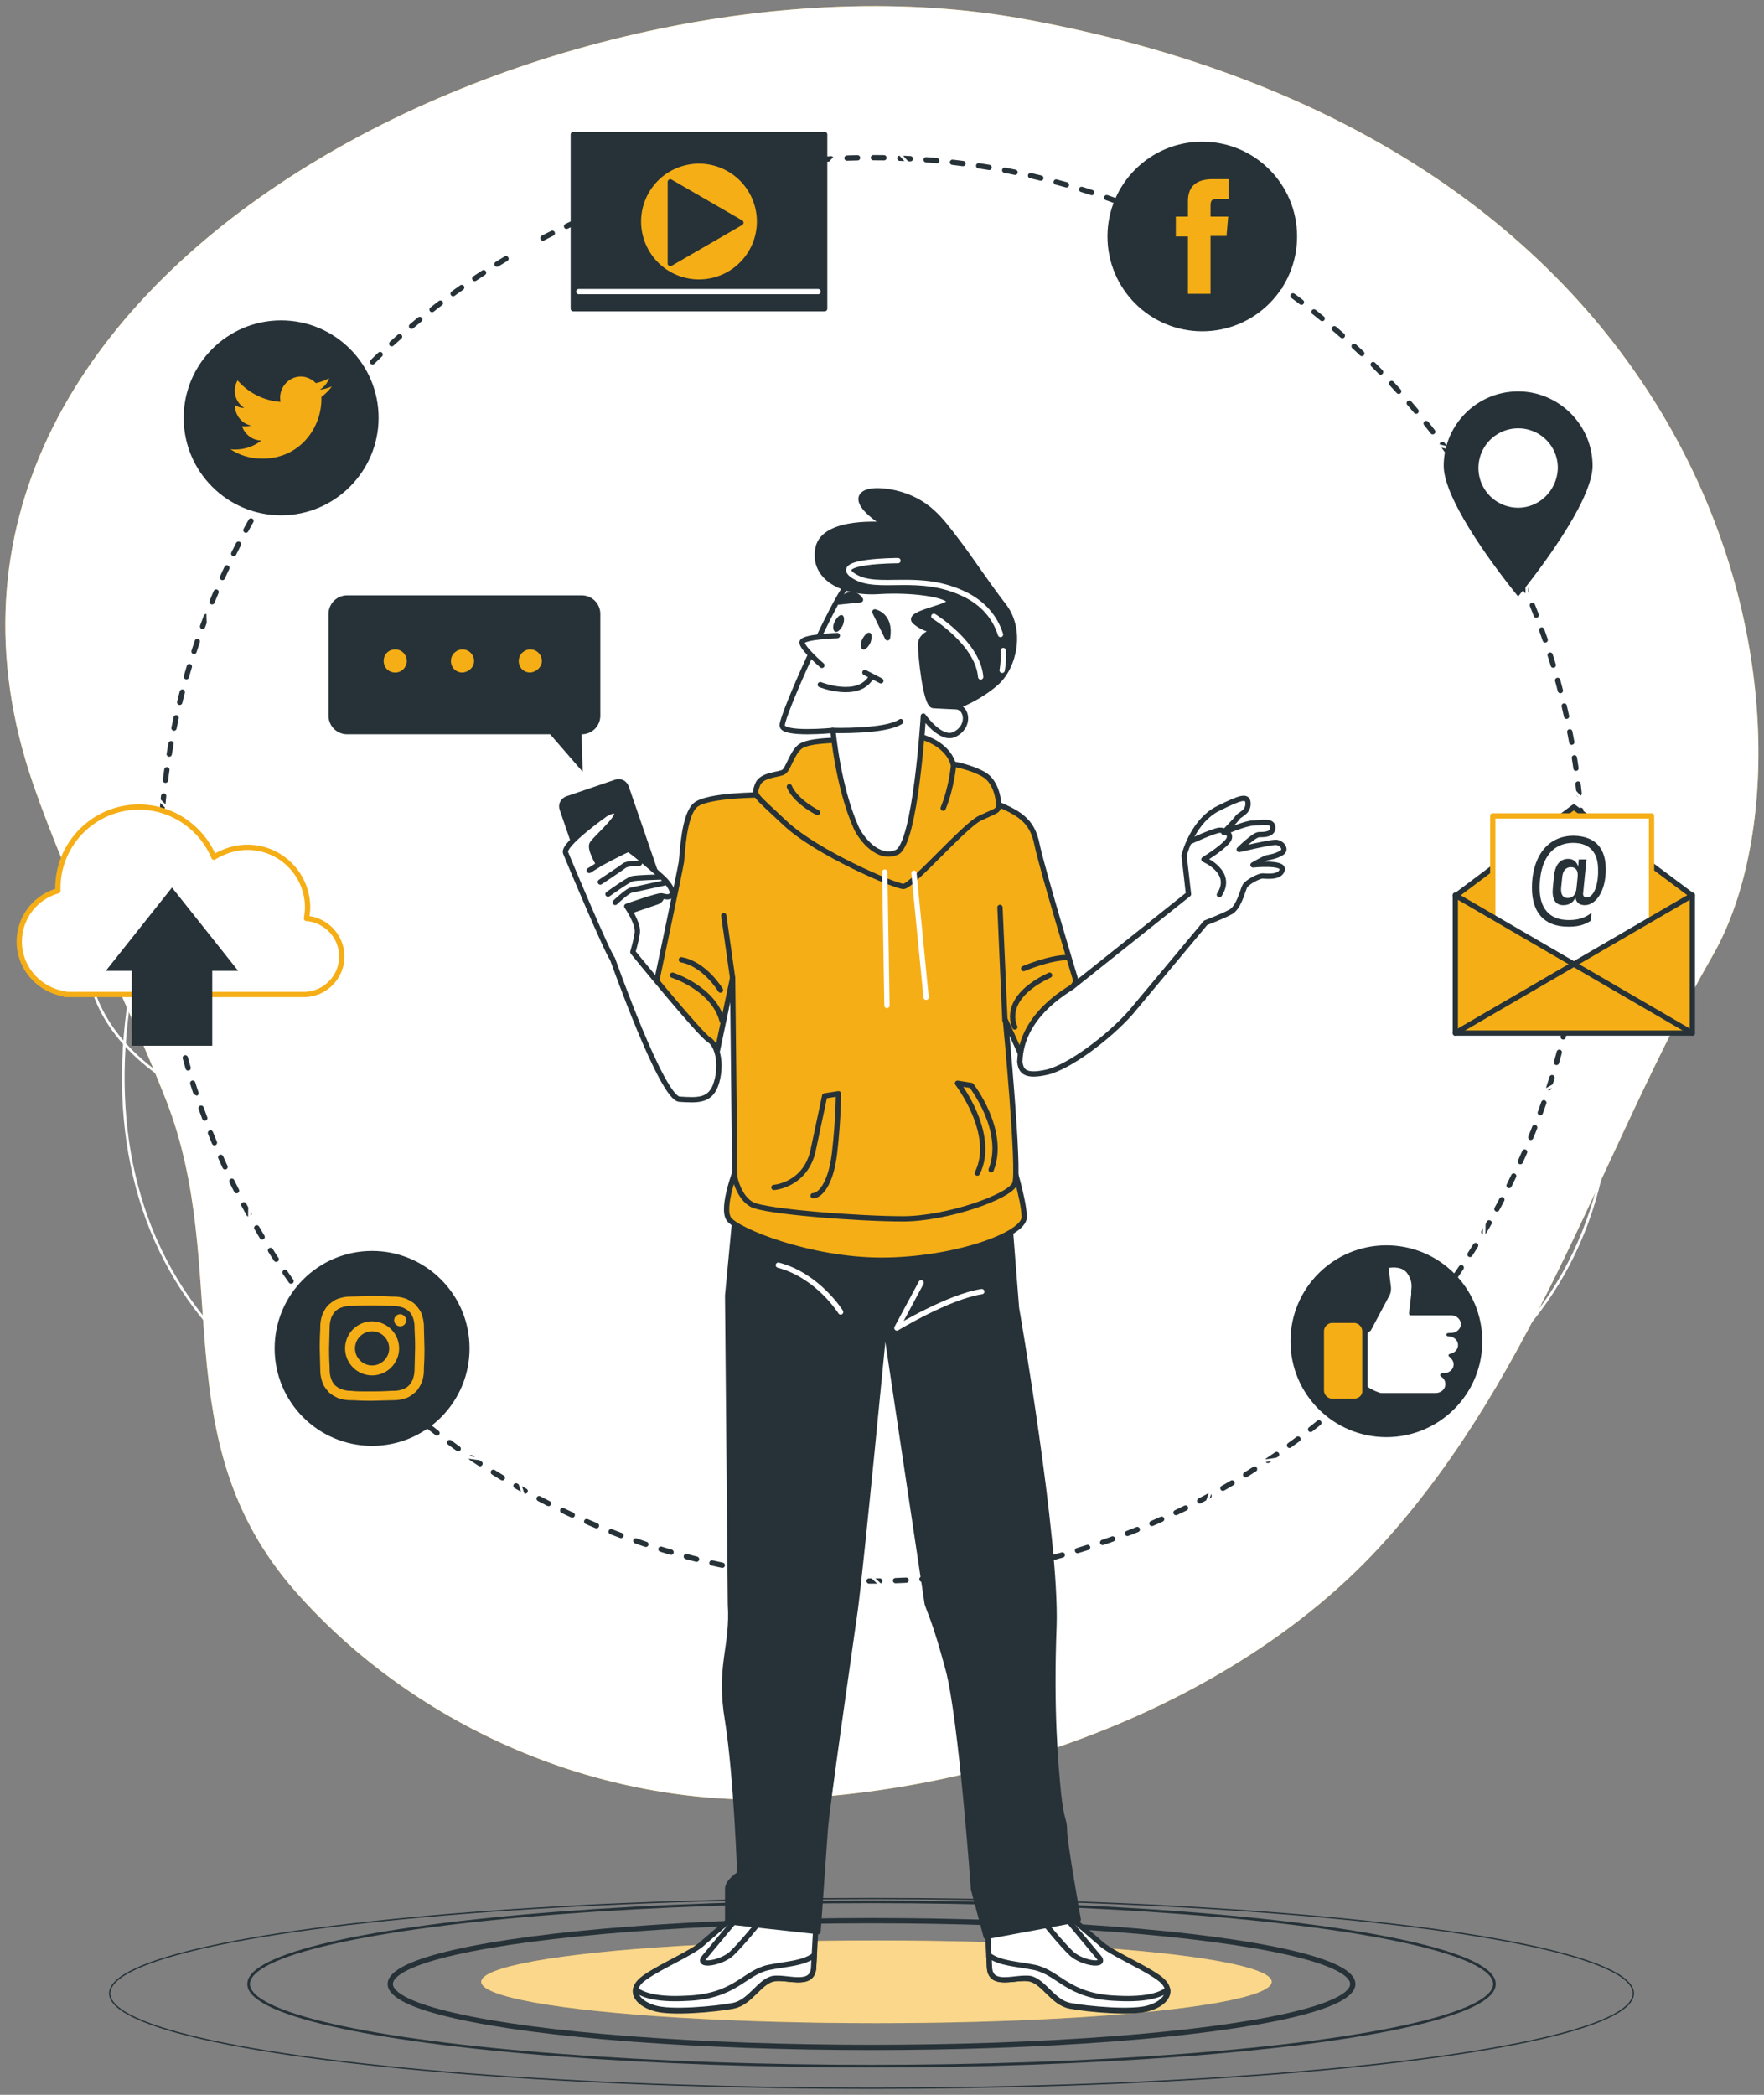 <svg xmlns="http://www.w3.org/2000/svg" xmlns:xlink="http://www.w3.org/1999/xlink" viewBox="0 0 320 380" xmlns:v="https://vecta.io/nano"><rect x="0" y="0" width="320" height="380" fill="#808080" stroke="none"/><style><![CDATA[.R{stroke-miterlimit:10}.S{stroke-width:.959}.T{stroke-linejoin:round}.U{stroke:#fff}.V{stroke-width:.479}.W{stroke:#263238}.X{fill:#263238}.Y{fill:#f5ae16}.Z{fill:#fff}.a{fill:none}.b{stroke-linecap:round}]]></style><use xlink:href="#B" class="Y"/><use xlink:href="#B" opacity=".75" class="Z"/><g class="W a"><ellipse cx="158.1" cy="361.6" rx="138.2" ry="17.2" stroke-width=".24"/><ellipse cx="158.1" cy="359.9" rx="113" ry="14.9" class="V"/><ellipse cx="158.1" cy="359.9" rx="87.3" ry="11.5" class="S"/></g><ellipse cx="159" cy="359.5" rx="71.7" ry="7.5" class="Y"/><ellipse cx="159" cy="359.5" rx="71.7" ry="7.5" opacity=".5" class="Z"/><g class="a"><circle cx="158.1" cy="157.7" r="129.1" stroke-dasharray="1.917,2.876" class="S T W b"/><g class="U V"><g class="R"><path d="M122 287.3c-23.6 2.5-44.6-3-58.9-17.3-34.9-34.9-17.1-109.2 39.7-166s131.1-74.6 166-39.7c15.3 15.3 20.4 38.1 16.7 63.6"/><path d="M289.3 172.6c5.9 24.4 3.1 47.6-10.1 65.2-31 41.4-107.3 36.8-170.4-10.4s-89.1-119-58.1-160.5c14.1-18.9 37.6-28.2 65-28.3"/></g><ellipse transform="matrix(.972 -.235 .235 .972 -29.286 41.251)" cx="158.6" cy="143.6" rx="146.3" ry="59.1"/><ellipse transform="matrix(.235 -.972 .972 .235 -32.36 270.49)" cx="155.6" cy="155.8" rx="150.1" ry="59.1"/></g></g><g class="R Z U V"><path d="M175.1 262.5c.9.9 2.4.9 3.4 0 .9-.9.9-2.4 0-3.4-.9-.9-2.4-.9-3.4 0-1 1-1 2.5 0 3.4zm-88.3-50.8c.9.9 2.4.9 3.4 0 .9-.9.9-2.4 0-3.4-.9-.9-2.4-.9-3.4 0-.9.9-.9 2.4 0 3.4zm-31.6-39.1c.9.9 2.4.9 3.4 0 .9-.9.9-2.4 0-3.4-.9-.9-2.4-.9-3.4 0s-.9 2.5 0 3.4z"/><use xlink:href="#C"/><use xlink:href="#C" x="6" y="70.7"/><use xlink:href="#C" x="72" y="-38"/><use xlink:href="#C" x="177.7" y="-87.2"/><path d="M221.3 78.3c.9.9 2.4.9 3.4 0 .9-.9.9-2.4 0-3.4-.9-.9-2.4-.9-3.4 0-1 1-1 2.5 0 3.4z"/><use xlink:href="#C" x="166.8" y="57.2"/><use xlink:href="#C" x="61.5" y="153.9"/><use xlink:href="#C" x="242.6" y="-43.6"/></g><g class="a U V"><path d="M125.9 29l.8 5.6m65.8 252.1c23.6 2.5 44.6-3 58.9-17.3 34.9-34.9 17.1-109.2-39.7-166S80.6 28.8 45.7 63.7C30.4 79 25.3 101.8 29 127.4" class="R"/><path d="M25.3 172c-5.9 24.4-3.1 47.6 10.1 65.2 31 41.4 107.3 36.8 170.4-10.4s89.1-119.1 58.1-160.5c-14.1-18.9-37.6-28.2-65-28.3" class="R"/><ellipse transform="matrix(.235 -.972 .972 .235 -19.623 261.006)" cx="156" cy="143" rx="59.1" ry="146.3"/><ellipse transform="matrix(.972 -.235 .235 .972 -31.992 41.655)" cx="158.9" cy="155.2" rx="59.1" ry="150.1"/></g><g class="R Z U V"><use xlink:href="#D"/><path d="M227.7 211c-.9.9-2.4.9-3.4 0-.9-.9-.9-2.4 0-3.4.9-.9 2.4-.9 3.4 0 1 1 1 2.5 0 3.4zm31.7-39c-.9.9-2.4.9-3.4 0-.9-.9-.9-2.4 0-3.4.9-.9 2.4-.9 3.4 0 .9.9.9 2.4 0 3.4zm16-37.8c-.9.9-2.4.9-3.4 0-.9-.9-.9-2.4 0-3.4.9-.9 2.4-.9 3.4 0s1 2.4 0 3.4zm-5.9 70.7c-.9.9-2.4.9-3.4 0-.9-.9-.9-2.4 0-3.4.9-.9 2.4-.9 3.4 0 .9.9.9 2.4 0 3.4zM203.4 96.2c-.9.9-2.4.9-3.4 0-.9-.9-.9-2.4 0-3.4.9-.9 2.4-.9 3.4 0 1 1 1 2.5 0 3.4z"/><use xlink:href="#D" x="-41.7" y="-214.9"/><use xlink:href="#D" x="-46.2" y="-184.2"/><use xlink:href="#D" x="-30.9" y="-70.5"/><use xlink:href="#D" x="74.4" y="26.2"/><use xlink:href="#D" x="-106.6" y="-171.3"/></g><use xlink:href="#E" class="R S T W X"/><path d="M67.5 236.8l3.8.1c.9 0 1.4.2 1.8.3.4.2.8.4 1.1.7s.5.6.7 1.1c.1.3.3.8.3 1.8s.1 1.3.1 3.8l-.1 3.8c0 .9-.2 1.4-.3 1.8-.2.4-.4.8-.7 1.1s-.6.5-1.1.7c-.3.1-.8.3-1.8.3s-1.3.1-3.8.1-2.8 0-3.8-.1c-.9 0-1.4-.2-1.8-.3-.4-.2-.8-.4-1.1-.7s-.5-.6-.7-1.1c-.1-.3-.3-.8-.3-1.8s-.1-1.3-.1-3.8l.1-3.8c0-.9.2-1.4.3-1.8.2-.4.4-.8.7-1.1s.6-.5 1.1-.7c.3-.1.8-.3 1.8-.3s1.3-.1 3.8-.1m0-1.7l-3.9.1c-1 0-1.7.2-2.3.4s-1.1.6-1.7 1.1c-.5.5-.8 1.1-1.1 1.7-.2.6-.4 1.3-.4 2.3s-.1 1.3-.1 3.9l.1 3.9c0 1 .2 1.7.4 2.3s.6 1.1 1.1 1.7c.5.5 1.1.8 1.7 1.1.6.2 1.3.4 2.3.4s1.3.1 3.9.1l3.9-.1c1 0 1.7-.2 2.3-.4s1.1-.6 1.7-1.1c.5-.5.8-1.1 1.1-1.7.2-.6.4-1.3.4-2.3s.1-1.3.1-3.9l-.1-3.9c0-1-.2-1.7-.4-2.3s-.6-1.1-1.1-1.7c-.5-.5-1.1-.8-1.7-1.1-.6-.2-1.3-.4-2.3-.4s-1.4-.1-3.9-.1m0 4.6a4.91 4.91 0 0 0-4.9 4.9 4.91 4.91 0 0 0 4.9 4.9 4.91 4.91 0 0 0 4.9-4.9 4.91 4.91 0 0 0-4.9-4.9m0 8a3.12 3.12 0 0 1-3.1-3.1 3.12 3.12 0 0 1 3.1-3.1 3.12 3.12 0 0 1 3.1 3.1 3.12 3.12 0 0 1-3.1 3.1m6.2-8.2a1.11 1.11 0 0 1-1.1 1.1 1.11 1.11 0 0 1-1.1-1.1 1.11 1.11 0 0 1 1.1-1.1c.5 0 1.1.5 1.1 1.1" class="Y"/><use xlink:href="#E" x="150.6" y="-201.7" class="X"/><path d="M215.4 53.3h4.2V42.8h2.9l.3-3.5h-3.2v-2c0-.8.2-1.2 1-1.2h2.3v-3.6H220c-3.1 0-4.5 1.4-4.5 4v2.8h-2.2v3.6h2.2v10.4z" class="Y"/><path d="M51 93h0c-9.5 0-17.2-7.7-17.2-17.2h0c0-9.5 7.7-17.2 17.2-17.2h0c9.5 0 17.2 7.7 17.2 17.2h0C68.2 85.2 60.5 93 51 93z" class="R S T W X"/><path d="M41.8 81.5c1.7 1.1 3.6 1.7 5.8 1.7 7 0 10.9-5.9 10.7-11.2.7-.5 1.4-1.2 1.9-1.9-.7.3-1.4.5-2.2.6.8-.5 1.4-1.2 1.7-2.1-.7.4-1.5.7-2.4.9-.7-.7-1.7-1.2-2.7-1.2-2.4 0-4.2 2.3-3.7 4.6-3.1-.2-5.9-1.7-7.8-3.9-1 1.7-.5 3.9 1.2 5-.6 0-1.2-.2-1.7-.5 0 1.7 1.2 3.4 3 3.7-.5.1-1.1.2-1.7.1.5 1.5 1.9 2.6 3.5 2.6-1.6 1.3-3.6 1.8-5.6 1.6z" class="Y"/><circle cx="251.5" cy="243.3" r="17.4" class="X"/><path d="M262.6 242.1c-.1 0 .2 0 .5 0 1.1 0 2.1-.9 2.1-1.9 0-1.1-.9-1.9-2.1-1.9h0-7.3l.5-3.6c0-.9.5-2.3-.8-4-1.2-1.7-4-1.1-4-1.1l.4 3.6a2.22 2.22 0 0 1-.3 1.6l-3.3 6.2-1.5 1.3-.5 7.6c1 2.3 4.1 3.1 4.1 3.1h9.7.2c1.1 0 2.1-.9 2.1-1.9 0-.7-.4-1.3-.9-1.6h.4c1.1 0 2.1-.9 2.1-1.9 0-.7-.4-1.3-.9-1.6 1-.2 1.7-1 1.7-1.9-.1-1.2-1-2-2.2-2z" class="Z"/><path d="M260.3 253.3h-.2-9.7-.1c-.1 0-3.3-.8-4.3-3.3v-.1l.5-7.6c0-.1 0-.2.1-.2l1.5-1.3 3.3-6.1c.2-.5.3-1 .3-1.5l-.4-3.6c0-.2.1-.3.2-.3s3-.7 4.3 1.2c1 1.5.9 2.7.8 3.6v.6c0 .7-.3 2.5-.4 3.3h7 .1c1.3 0 2.3 1 2.3 2.2 0 .9-.6 1.8-1.5 2.1.6.4 1 1.1 1 1.8 0 .9-.6 1.7-1.4 2 .4.4.6.9.6 1.5 0 1.1-.8 2-2 2.2.3.4.5.8.5 1.3-.1 1.2-1.2 2.2-2.5 2.2zm-9.8-.6h9.7.2c1 0 1.8-.7 1.8-1.6 0-.6-.3-1.1-.8-1.4-.1-.1-.2-.2-.1-.4.1-.1.2-.2.3-.2h.3c1 0 1.8-.7 1.8-1.6 0-.5-.3-1-.8-1.4-.1-.1-.2-.2-.1-.3 0-.1.1-.2.2-.2.8-.1 1.5-.8 1.5-1.6 0-.9-.8-1.6-1.8-1.6-.2 0-.3-.1-.3-.3 0-.3.3-.3.8-.3 1 0 1.8-.7 1.8-1.6s-.8-1.6-1.8-1.6h-.1-7.2c-.1 0-.2 0-.2-.1-.1-.1-.1-.2-.1-.2l.4-3.5v-.6c.1-.9.2-1.9-.7-3.2s-2.7-1.1-3.4-1l.4 3.3c.1.6 0 1.3-.3 1.8l-3.3 6.2s0 .1-.1.1l-1.4 1.2-.4 7.4c.7 1.8 3.3 2.6 3.7 2.7z" class="X"/><path d="M245.6 254.2h-3.9c-1.1 0-2-.9-2-2v-10.7c0-1.1.9-2 2-2h3.9c1.1 0 2 .9 2 2v10.7c.1 1.1-.8 2-2 2z" class="R S T W Y"/><path d="M275.4 71c-7.5 0-13.5 6.1-13.5 13.5s13.5 23.7 13.5 23.7 13.5-16.3 13.5-23.7S282.8 71 275.4 71zm0 21.1a7.17 7.17 0 1 1 0-14.4 7.17 7.17 0 0 1 7.2 7.2c-.1 4-3.3 7.2-7.2 7.2z" class="X"/><g class="R S T"><path d="M306.9 162.5l.1-.1h-.1l-21.4-16-21.3 16h-.2l.1.1h-.1.2l21.5 15.5 21.2-15.5h.1z" class="W Y"/><path d="M270.8 148h28.8v35.8h-28.8z" stroke="#f5ae16" class="Z"/></g><path d="M291.3 157.7c0 4.1-1.9 6.5-3.8 6.5-1 0-1.6-.5-1.7-1.4-.4.9-1.1 1.4-2.2 1.4-1.6 0-2.1-1.3-1.9-3.2l.2-2.1c.2-1.9 1-3.1 2.6-3.1.9 0 1.5.5 1.8 1.4l.1-1.3h1.4l-.6 6c-.1.5.1.9.6.9 1.6 0 2.2-3.1 2.1-5.1 0-2.9-1.4-4.8-4.5-4.8-4.2 0-6.1 3.5-6.1 8.2 0 3.6 1.7 5.8 5.3 5.8 1.5 0 2.8-.3 4.1-1.3l-.1 1.4c-1.3.9-2.6 1.1-4.1 1.1-4.6 0-6.6-2.8-6.6-7.1 0-5 2.4-9.4 7.6-9.4 4.3.1 5.8 2.7 5.8 6.1zm-7.9 1.4l-.2 1.9c-.1 1.1.2 1.9 1.2 1.9s1.5-.7 1.6-1.9l.2-2c.1-1-.3-1.7-1.2-1.7-1 0-1.5.7-1.6 1.8z" class="X"/><g class="R S T W"><path d="M264 162.4v25h43v-25l-21.5 12.5z" class="Y"/><path d="M264 187.4l21.5-12.5 21.5 12.5" class="a b"/><path d="M104 24.4h45.6V56H104z" class="X"/></g><circle transform="matrix(.973 -.231 .231 .973 -5.861 30.363)" cx="126.8" cy="40.2" r="10.5" class="Y"/><g class="R S T"><path d="M134.4 40.4L121.6 33v14.8z" class="W X"/><path d="M105 52.9h43.4" class="U a b"/><path d="M55.6 166.6c.1-.7.2-1.3.2-2a10.93 10.93 0 0 0-10.9-10.9c-2.2 0-4.3.7-6.1 1.8-2.2-5.3-7.5-9.1-13.6-9.1-8.1 0-14.7 6.6-14.7 14.7v.5a9.57 9.57 0 0 0-7 9.2c0 4.8 3.6 8.8 8.3 9.5v.1h43.3c3.8 0 6.9-3.1 6.9-6.9 0-3.6-2.8-6.6-6.4-6.9z" stroke="#f5ae16" class="Z"/></g><path d="M43.2 176.1l-12-15.1-12 15.1h4.7v13.6h14.6v-13.6z" class="X"/><g class="R S T W Z"><path d="M132 348.6l-4.3 3.7c-1.9 1.9-7.4 4.1-10.7 6.4s-1.4 4.7 1.6 5.6c2.9 1 11.3.2 14.4-.4s4.7-4.3 7.2-4.9 7.2 1.6 7.4-2.1l.4-7.4-16-.9z"/><path d="M147.6 356.9l.1-2.2c-2.1 1.5-4.8 1.5-8.3 2.2-4.5 1-6 5.3-15 5.6-5.8.3-8.1-.8-9.1-1.6-.2 1.4 1.3 2.7 3.3 3.3 2.9 1 11.3.2 14.4-.4s4.7-4.3 7.2-4.9c2.5-.4 7.2 1.7 7.4-2zm-13.8-9.1l-6 7.2c-1.6 1.8 2.9 1.2 4.9-.6 1.9-1.8 5.1-5.8 5.1-5.8l-4-.8zm61.3.8l4.3 3.7c1.9 1.9 7.4 4.1 10.7 6.4s1.4 4.7-1.6 5.6c-2.9 1-11.3.2-14.4-.4s-4.7-4.3-7.2-4.9-7.2 1.6-7.4-2.1l-.4-7.4 16-.9z"/><path d="M179.5 356.9l-.1-2.2c2.1 1.5 4.8 1.5 8.3 2.2 4.5 1 6 5.3 15 5.6 5.8.3 8.1-.8 9.1-1.6.2 1.4-1.3 2.7-3.3 3.3-2.9 1-11.3.2-14.4-.4s-4.7-4.3-7.2-4.9c-2.6-.4-7.2 1.7-7.4-2zm13.8-9.1l6 7.2c1.6 1.8-2.9 1.2-4.9-.6-1.9-1.8-5.1-5.8-5.1-5.8l4-.8z"/></g><path d="M134.4 209.6L132 235l.5 56c.5 7.9-2.2 11.1-.5 21.2 1.6 10.1 2.2 27.7 2.2 27.7s-2.2 1.4-2.2 2.7v6l16.4 1.8 1.3-18.4c.3-4.3 4.3-31.8 5.4-39.7s5.4-52.8 5.4-52.8l7.7 51.4c.5 1.6 1.4 3 3.8 11.9 2.4 9 4.6 39.9 4.6 39.9l2.3 8.6 16.7-3.1s-2.5-14-2.5-16.1c0-2.2-.5-1.4-1.1-6.8-.5-5.4-1.4-14.7-.8-30.4.5-15.8-6.8-57.6-6.8-57.6l-2.2-28c.1.1-26.9 6.4-47.8.3z" class="R S T W X"/><path d="M167.1 232.7l-4.4 8.2s9.4-5.7 15.4-6.6m-25.6 3.7s-4.1-6.6-11.3-8.5" class="U a b R S T"/><g class="W Y R S T"><path d="M133.6 211.9s-2.8 7.1-1.4 9.2 14.6 7.5 27.7 7.5 25.9-4.6 25.9-7.8-2.5-11-2.5-11-21.3 9.9-49.7 2.1z"/><path d="M137.9 144.2s-9.5 0-11.7 1.8-2.4 9-2.6 10.4-5.2 25-5.2 25L129 196l3.9-18.6.4 36.2s.7 3.6 3.1 4.9 19.4 2.6 27.4 2.6c7.9 0 19.4-4 20.3-6.4s-1.7-29.6-1.7-29.6l3.8 8.4 9-15.5s-6.2-20.5-7.1-24.9-3.3-5.7-8.2-7.7-19.2-1.3-24.9-1.3l-17.1.1z"/></g><g class="a b R S T W"><path d="M140.4 215.4s5.7-.4 7.1-6.7l2.1-9.9 2.5-.4s0 4.6-.7 10.7c-.7 6-2.8 7.8-3.9 7.8m32.3-4.7c2.8-7.1-3.6-15.3-3.6-15.3l-2.5-.4s7.1 9.2 3.6 16.3m-44.4-35.4l-1.6-11.3m51 19l-.9-20.5m2.7 21.7s-2.8-5.1 6.3-9.4m-4.7-1.2s4.7-2 7.9-2m-71.6 3.2s7.5 2.4 9 8.3"/><path d="M130.7 179.6s-2.8-4.7-7.1-5.5"/></g><path d="M151.7 134.3s-5 0-6.5 1.1-2.2 4.1-3 4.6c-.7.6-4.1.4-4.8 2.4s-.7 1.5 5 6.9 20 11.5 21.5 11.5 11.1-11.1 13.9-12.4 3.2-1.3 3.3-2c.2-.7-.2-4.5-2.6-5.9s-5.6-1.9-5.6-1.9-.4-2.2-3.3-3.9c-3-1.7-7-2-10-2-2.9 0-7.9 1.6-7.9 1.6z" class="R S T W Y"/><g class="a b R S T"><path d="M173 138.6s-.3 4.1-1.9 8m-27.9-3.9s.8 2.4 5.1 4.7" class="W"/><path d="M160.5 158.2l.4 24.2m4.9-24l2.2 22.5" class="U"/></g><g class="W R S T"><path d="M119.2 163.6l-8.8 3c-.8.3-1.6-.1-1.9-.9l-6.5-18.9c-.3-.8.1-1.6.9-1.9l8.8-3c.8-.3 1.6.1 1.9.9l6.5 18.9c.2.8-.2 1.7-.9 1.9z" class="X"/><path d="M111.1 173.9c-.8-.8-7.9-17.7-8.5-19.2s7.2-7 7.2-7 2.1-1.3 2.1-.1-4 4.6-4.5 5.5 1.2 3.7 1.2 3.7 5-2.7 5.4-2.7 5.9 4.8 6.4 5.3 1.9 2.1 1.5 2.8c-.4.8-1.3.4-1.9.3s-6.3 1.9-6.3 1.9 2.2 3.1 1.9 4.9-.8 3.4-.8 3.4 12.2 15 13.8 15.9c1.5.9 2.4 4.2 1.4 7.7s-3.4 3.3-6.7 3.1c-3.2 0-12.2-25.5-12.2-25.5z" class="Z"/><path d="M116 156.6s-2.2 0-2.7.4-4.4 3-4.4 3m1.4 2.2s3.6-2.6 4.4-2.8 4.9-.3 4.9-.3m1.2 1l-6.4 1.4c-.8.3-2.8 2.2-2.8 2.2m-3.1-6.8l-1.6 1" class="a b"/><path d="M194.4 179.1l21.2-16.9-.8-7c.2-.9 1.9-6.4 6.1-8.5s5.5-2.5 5.5-.9-1.5 1.9-1.9 2.5-2.5 2.7-2.5 2.7 4-1.7 5.3-1.7 3.6-.6 3.6.8c0 1.3-1.5 1.3-2.5 1.3-.9 0-3.6 2.7-3.6 2.7s5.5-1.3 6.6-1.3 2.1 1.3 1.1 1.9c-.9.6-2.1.8-2.7.9-.6.2-2.5 1.3-2.5 1.3s5.7-.6 5.3.9-3 1.1-3.6 1.1-2.8 1.1-3.2 1.9-1.1 4-2.7 4.7c-1.5.8-4.4 1.9-4.4 1.9l-13.6 16.3c-4 4.5-11.2 9.9-15.2 10.8s-4.7-.2-4.9-1.9c.1-1.8.3-7.9 9.4-13.5z" class="Z"/><path d="M215.8 152.7s4.5-2.1 5.5-2.1 2.5.8 1.3 2.1c-1.1 1.3-4.2 3.2-4.2 3.2s5.5 2.3 2.8 6.4" class="a b"/><path d="M162.3 101.8s-5.9 1-8.7 4.4c-2.7 3.4-11.8 23.6-11.7 25.4 0 1.8 9.2.9 9.2.9s.9 10.2 4.2 17.6c.9 2 4 6 7.4 4.5s4.8-24.7 4.8-24.7 3.2 4.6 5.7 3.3c2.8-1.4 2.3-4.8.3-5s6.4-7.6 4.3-13.3c-2.2-5.5-12.9-14.7-15.5-13.1z" class="Z"/><path d="M160.7 95.2s-11.2-1.1-12.3 4.2 4.4 8.3 10.9 7.9 12.2.6 12.9 1.7-8.1 2.2-6.2 3.8 3.9 1.6 3.9 1.6-2.9.5-2.9 2.5.9 11 2.3 11.1 4.1.2 4.1.2 4-1.4 7.3-4.3 4.8-9.6 1.4-14-6-8.5-8.7-12-5.1-7.1-11.1-8.5c-5.9-1.3-9.4.8-1.6 5.8z" class="X"/></g><g class="a b R S T"><path d="M182 118c.1 2.1-.2 3.6-.2 3.6m-18.9-19.9s-12.4 0-8 2.8 11.9-.9 20.5 3.5c3.6 1.9 5.3 4.6 6.1 7.1m-12.1-3.3s8 4.9 8.5 11" class="U"/><path d="M151 132.5s9.6.3 12.4-1.6m-14.6-6.7s6.8 2.7 9.2-1.3m-1.1-.9l2.9 1.5" class="W"/></g><path d="M151.9 115.3s-6.3.2-6.4 1.2 3.6 4.2 3.6 4.2" class="R S T W Z b"/><g class="X"><path d="M152.9 113.4c-.4.8-1 1.4-1.4 1.2s-.5-1-.1-1.8 1-1.4 1.4-1.2.4 1 .1 1.8zm5 3.2c-.4.8-1 1.4-1.4 1.2s-.5-1-.1-1.8 1-1.4 1.4-1.2c.4.1.4 1 .1 1.8z"/><path d="M158.7 111s3 .6 2.3 4.7l-2.3-4.7zm-2.6-2.2s-1.4-2.4-3.9.4l3.9-.4z" class="R S T W"/><path d="M105.7 140l-.2-6.8a3.37 3.37 0 0 0 3.4-3.4v-18.4a3.37 3.37 0 0 0-3.4-3.4H63a3.37 3.37 0 0 0-3.4 3.4v18.4a3.37 3.37 0 0 0 3.4 3.4h36.8l5.9 6.8z"/></g><path d="M73.8 119.9c0-1.1-.9-2.1-2.1-2.1s-2.1.9-2.1 2.1.9 2.1 2.1 2.1 2.1-1 2.1-2.1zm12.2 0c0-1.1-.9-2.1-2.1-2.1-1.1 0-2.1.9-2.1 2.1s.9 2.1 2.1 2.1c1.2-.1 2.1-1 2.1-2.1zm12.3 0c0-1.1-.9-2.1-2.1-2.1-1.1 0-2.1.9-2.1 2.1s.9 2.1 2.1 2.1c1.1-.1 2.1-1 2.1-2.1z" class="Y"/><defs ><path id="B" d="M185.5 3.4C101.8-11.7-26 49.2 6 142.2c6.8 19.6 16.5 38 24.1 57.3 12.1 30.9-.7 61.7 23.5 89.2 20.8 23.6 53.2 38.7 87 37.7 39.9-1.2 84.5-17.6 110.7-46.9 27.9-31.1 39.2-70.9 59.3-106 22-38 7.4-146.1-125.1-170.1z"/><path id="C" d="M39.1 134.8c.9.9 2.4.9 3.4 0 .9-.9.9-2.4 0-3.4-.9-.9-2.4-.9-3.4 0-.9 1-.9 2.5 0 3.4z"/><path id="D" d="M139.5 261.9c-.9.9-2.4.9-3.4 0-.9-.9-.9-2.4 0-3.4.9-.9 2.4-.9 3.4 0 .9 1 .9 2.5 0 3.4z"/><path id="E" d="M67.5 261.8h0c-9.5 0-17.2-7.7-17.2-17.2h0c0-9.5 7.7-17.2 17.2-17.2h0c9.5 0 17.2 7.7 17.2 17.2h0c0 9.5-7.7 17.2-17.2 17.2z"/></defs></svg>
